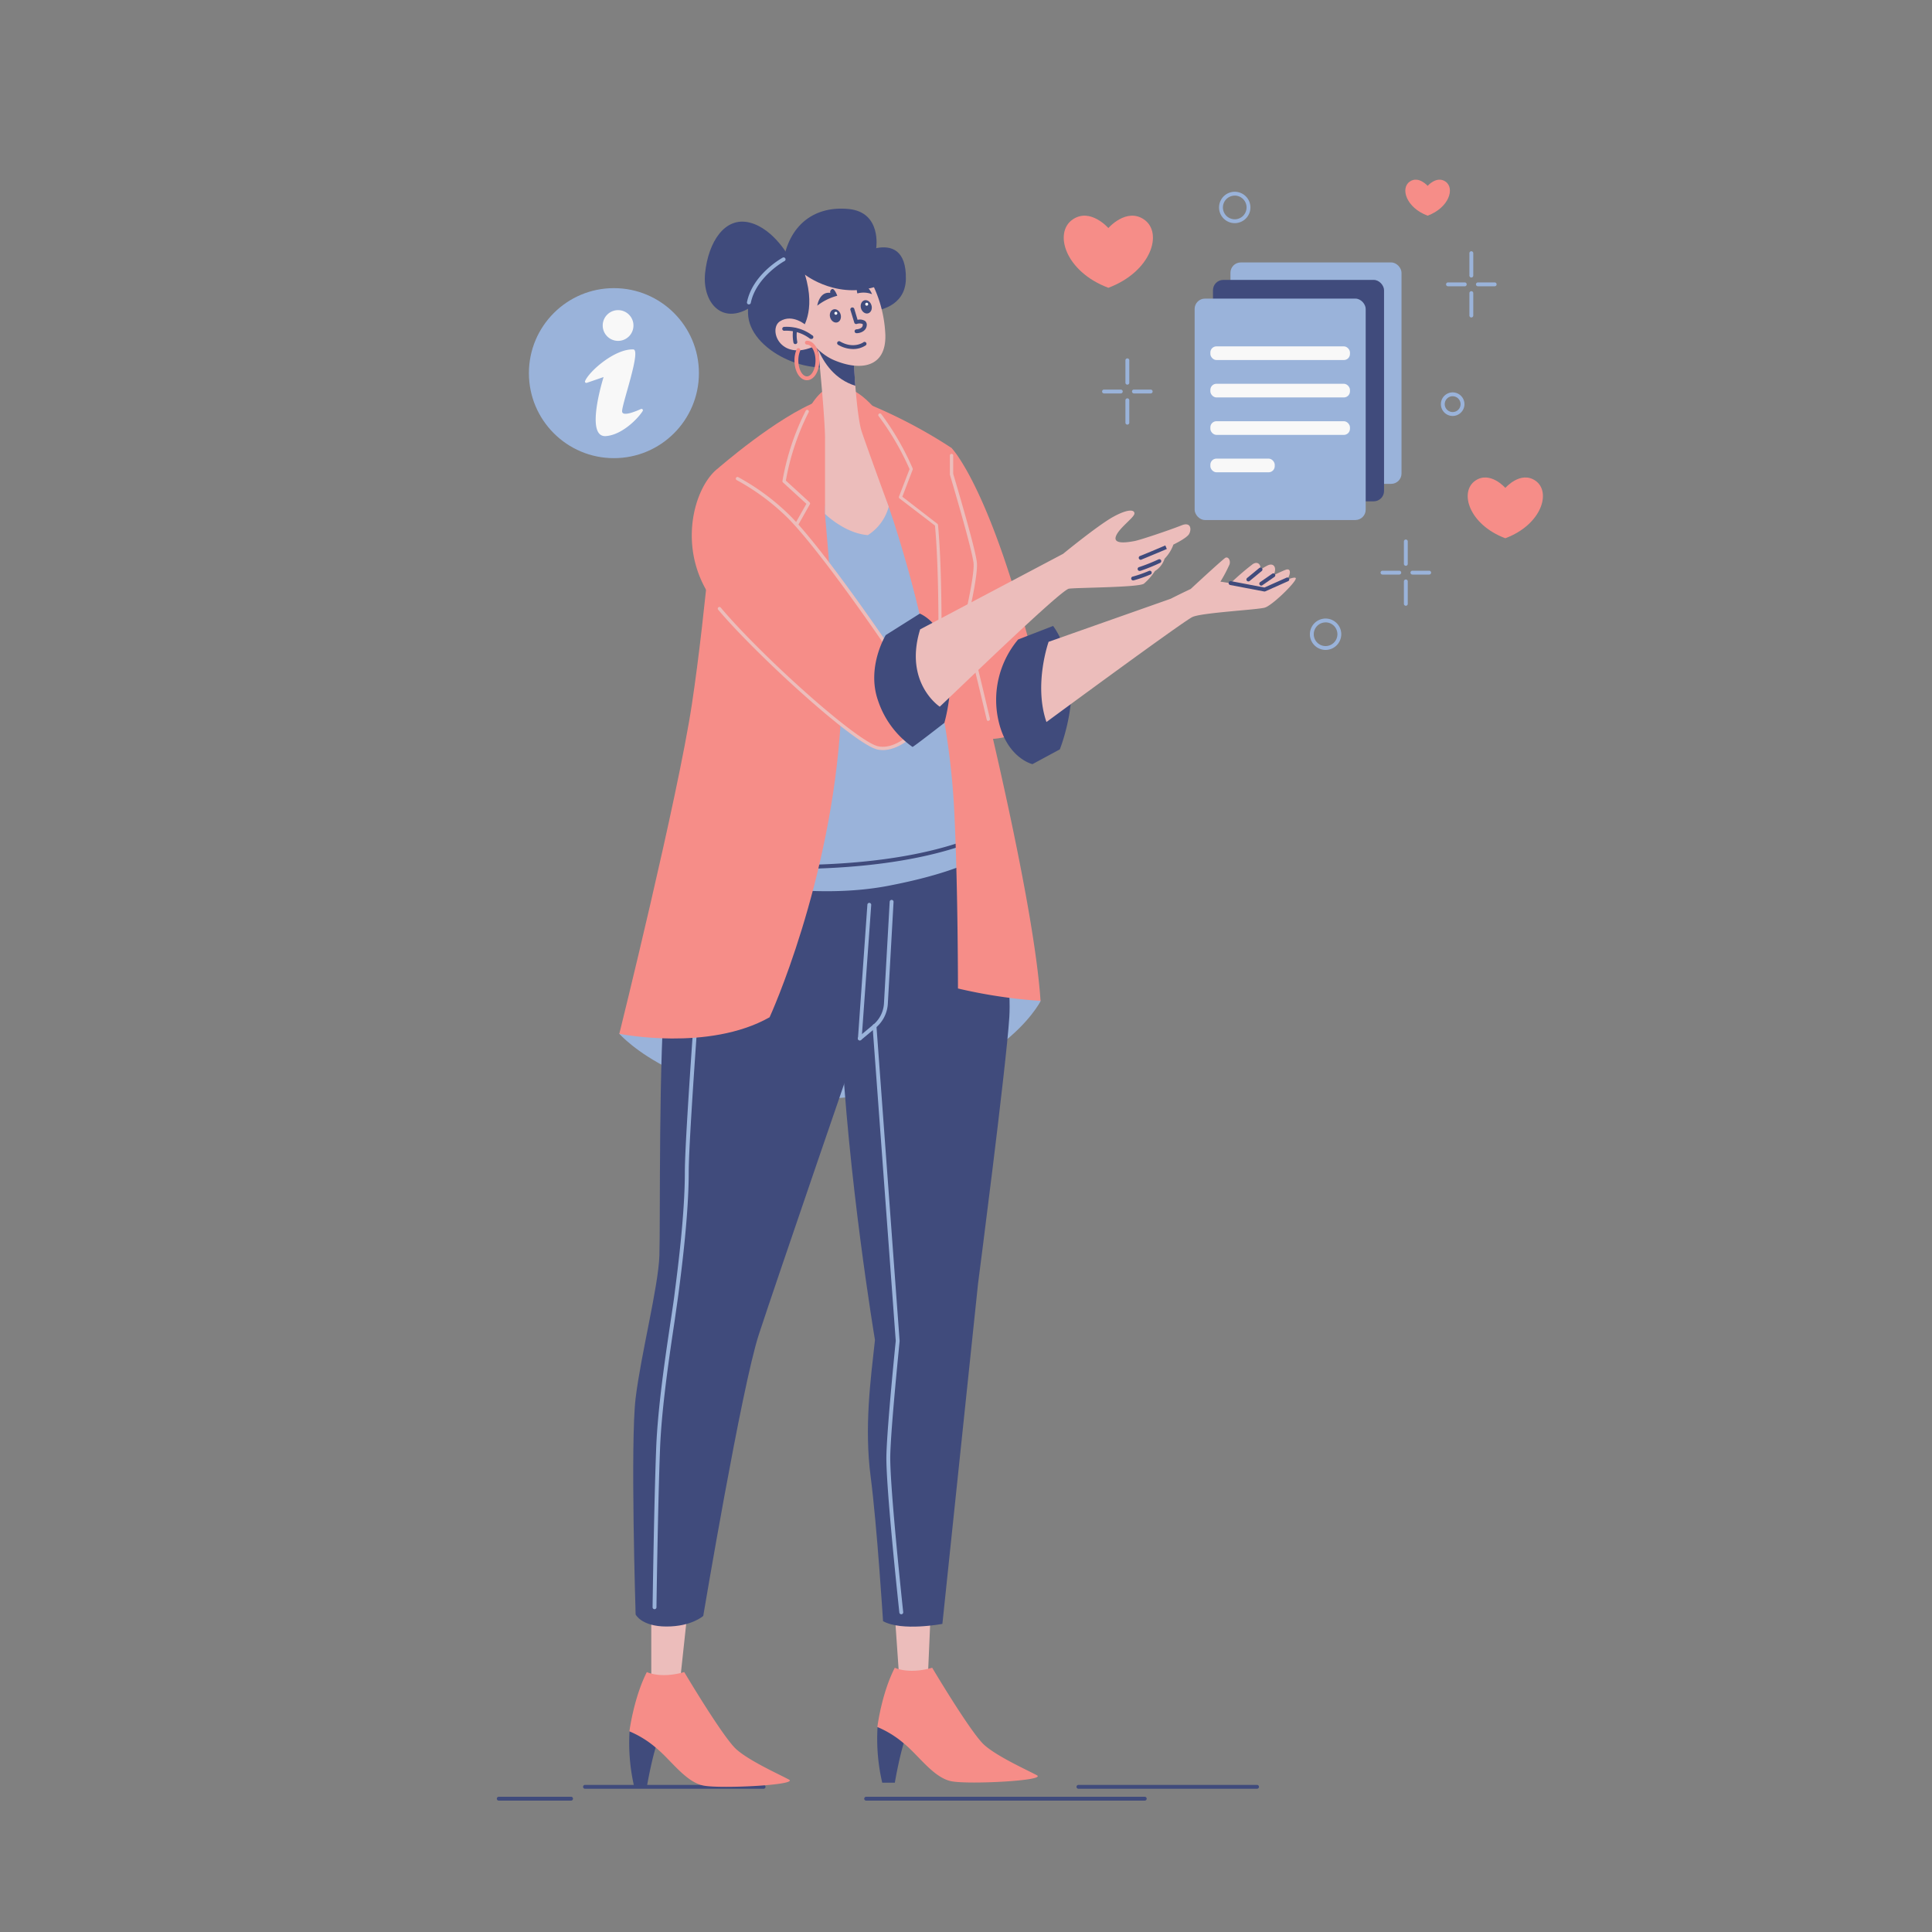 <svg id="GROUND" xmlns="http://www.w3.org/2000/svg" viewBox="0 0 500 500"><rect x="0" y="0" width="500" height="500" fill="#808080" stroke="none"/><defs><style>.cls-1{fill:#404b7c;}.cls-2{fill:#9ab3da;}.cls-3{fill:#ecbdbb;}.cls-4{fill:#f68d88;}.cls-5{fill:#fff;}.cls-6{fill:#f8f8f8;}</style></defs><title>Get started</title><path class="cls-1" d="M325.32,462.93H279.1a0.5,0.5,0,0,1,0-1h46.22A0.5,0.5,0,0,1,325.32,462.93Z"/><path class="cls-1" d="M197.61,462.93H151.4a0.5,0.5,0,0,1,0-1h46.22A0.5,0.5,0,0,1,197.61,462.93Z"/><path class="cls-1" d="M296.26,466h-72.1a0.5,0.5,0,1,1,0-1h72.1A0.5,0.5,0,1,1,296.26,466Z"/><path class="cls-1" d="M147.79,466H129.08a0.5,0.5,0,0,1,0-1h18.71A0.5,0.5,0,1,1,147.79,466Z"/><path class="cls-2" d="M160.28,267.54s16.92,19.37,57.33,16.58,51.68-25,51.68-25l-9.77-45.25-82.26,10.47Z"/><path class="cls-3" d="M240.79,418.85l-0.65,15a7.45,7.45,0,0,1-7.45,0l-1.12-16.11Z"/><path class="cls-1" d="M227.11,447a50,50,0,0,0,1.21,14.36h3.26s1.49-8.78,3.17-12.69S228.69,443.53,227.11,447Z"/><path class="cls-4" d="M231.57,431.61s3.54,1.77,9.68,0c0,0,10.06,16.95,13.5,20s11,6.42,13.59,7.82-17.32,2.42-22,1.58-8.57-6.7-12.48-9.87a26,26,0,0,0-6.8-4.19S228.13,438.31,231.57,431.61Z"/><path class="cls-1" d="M256,218.38s6.05,31.75,5.21,44.88-8.1,69-8.1,69l-9.22,88s-10.47,2-15.36-.7c0,0-1.54-24.58-3.21-37.43s0-25.14,1.12-35.34c0,0-7.12-42.46-8.8-79.89s3.35-58.1,17.88-59.5S256,218.38,256,218.38Z"/><path class="cls-2" d="M233.25,417.77a0.5,0.5,0,0,1-.5-0.45c-0.14-1.34-3.54-32.9-3.35-40.66s2.4-29.43,2.42-29.65l-6-81.43a0.5,0.5,0,1,1,1-.07l6,81.52c0,0.3-2.24,21.94-2.42,29.66s3.31,40.2,3.35,40.53a0.5,0.5,0,0,1-.44.55h-0.05Z"/><path class="cls-3" d="M177.74,418.85L176,435a7.45,7.45,0,0,1-7.45,0V417.73Z"/><path class="cls-1" d="M162.93,448.09a50,50,0,0,0,1.21,14.36h3.26s1.49-8.78,3.17-12.69S164.52,444.64,162.93,448.09Z"/><path class="cls-4" d="M167.4,432.73s3.54,1.77,9.68,0c0,0,10.06,16.95,13.5,20s11,6.42,13.59,7.82-17.32,2.42-22,1.58-8.57-6.7-12.48-9.87a26,26,0,0,0-6.8-4.19S164,439.43,167.4,432.73Z"/><path class="cls-1" d="M224.94,235.89l-2.44,32.87s-21.65,62.94-26.12,76.63S182,418.2,182,418.2s-3,2.74-9.5,2.74-8-3.11-8-3.11-1.4-44.51,0-56,5.87-28.77,6.15-36.87-0.28-52.51,1.68-71,10.61-46.87,30.59-46.76S225.91,222.83,224.94,235.89Z"/><path class="cls-2" d="M169.38,416.46h0a0.5,0.5,0,0,1-.49-0.51c0-.27.38-27.17,0.93-41.17,0.42-10.76,2.47-24.37,3.82-33.37,0.43-2.86.8-5.33,1-7.08,0.85-6.59,2.6-20.3,2.6-31,0-10.51,4.24-65.59,4.28-66.15a0.49,0.49,0,0,1,.54-0.46,0.5,0.5,0,0,1,.46.54c0,0.55-4.28,55.6-4.28,66.07,0,10.8-1.76,24.55-2.61,31.16-0.23,1.76-.6,4.24-1,7.11-1.35,9-3.39,22.56-3.81,33.26-0.55,14-.93,40.87-0.93,41.14A0.5,0.5,0,0,1,169.38,416.46Z"/><path class="cls-2" d="M222.5,269.26a0.5,0.5,0,0,1-.32-0.88l3.84-3.21a7.73,7.73,0,0,0,2.75-5.47l1.48-26.34a0.5,0.5,0,1,1,1,.06l-1.48,26.34a8.73,8.73,0,0,1-3.1,6.19l-3.84,3.21A0.5,0.5,0,0,1,222.5,269.26Z"/><path class="cls-2" d="M222.5,269.26h0a0.5,0.5,0,0,1-.46-0.53l2.44-34.61a0.49,0.49,0,0,1,.53-0.46,0.5,0.5,0,0,1,.46.53L223,268.79A0.5,0.5,0,0,1,222.5,269.26Z"/><path class="cls-4" d="M246.24,115.92s9.36,9.36,20.16,50.51l-1.12,22.63s-7.59,3.4-12.06,1.72S244.7,177.93,241.35,156A78.1,78.1,0,0,1,246.24,115.92Z"/><path class="cls-1" d="M263.49,165.5a24.32,24.32,0,0,0-5,21.37c2.27,9.42,8.71,10.89,8.71,10.89l7.08-3.82s3.68-9.17,2.93-18.11S272.54,162,272.54,162Z"/><path class="cls-3" d="M333.12,150c1.1-1.78.86-3-.38-2.54-0.56.19-1.78,0.75-3.18,1.44,1-1.86.17-3.32-1.43-2.6a18.48,18.48,0,0,0-1.91,1.11c0.14-1.41-.78-2.19-2-1.42a66.82,66.82,0,0,0-5.74,4.94l-2.64-.4a36.5,36.5,0,0,0,2.38-4.51c0.28-1.07-.37-2-1.07-1.68-0.5.27-5.94,5.24-9,8.09-2.64,1.23-5.16,2.52-5.16,2.52L271.38,166.1s-3.91,11-.56,20.76c0,0,35.38-26.07,37.8-27.19s16.85-1.86,18.72-2.42,7.64-6.15,8-7.45C335.5,149.27,334.47,149.5,333.12,150Z"/><path class="cls-1" d="M327.28,153.08h-0.09l-8.81-1.68a0.5,0.5,0,0,1,.19-1l8.66,1.65,5.7-2.54a0.5,0.5,0,1,1,.41.91l-5.84,2.6A0.5,0.5,0,0,1,327.28,153.08Z"/><path class="cls-1" d="M326.41,151.56a0.5,0.5,0,0,1-.29-0.91l3.16-2.19a0.5,0.5,0,0,1,.57.82l-3.16,2.19A0.5,0.5,0,0,1,326.41,151.56Z"/><path class="cls-1" d="M323.08,150.47a0.5,0.5,0,0,1-.32-0.89L325.9,147a0.5,0.5,0,0,1,.64.77l-3.14,2.59A0.5,0.5,0,0,1,323.08,150.47Z"/><path class="cls-2" d="M217.61,104.46L197.22,122.2S176.27,225.83,177.1,225.83s28.12,8.66,52.89,3.91,29.24-11.17,29.24-11.17l-12-67-2.65-33Z"/><path class="cls-1" d="M214,231.65a141.52,141.52,0,0,1-35.54-5c-0.66-.17-1.23-0.32-1.35-0.33a0.49,0.49,0,0,1-.49-0.5,0.51,0.51,0,0,1,.51-0.5,9.68,9.68,0,0,1,1.57.37c24.46,6.36,41.36,5.45,51.22,3.55,24.29-4.66,28.88-10.9,28.92-11a0.5,0.5,0,1,1,.82.57c-0.19.27-4.87,6.65-29.55,11.38A85.73,85.73,0,0,1,214,231.65Z"/><path class="cls-1" d="M204.67,224.89c-9.15,0-15.45-.59-15.61-0.61a0.5,0.5,0,1,1,.1-1c0.4,0,40.2,3.76,65.67-7.78a0.5,0.5,0,0,1,.41.91C239.65,223.49,218.78,224.89,204.67,224.89Z"/><path class="cls-4" d="M217.61,186.17c-2.42,42.27-18.44,77.1-18.44,77.1-15.83,8.94-38.89,4.28-38.89,4.28s15.06-60.7,18.78-85.29,6.57-60.89,6.57-60.89,15.43-13.53,26.41-17.69c-0.5,5.22-2.36,26.82-.49,42.27C213.7,163.63,217.61,186.17,217.61,186.17Z"/><path class="cls-4" d="M222.5,103.68a129.36,129.36,0,0,1,23.74,12.24v6.84s5.87,19.55,6.15,23-2.65,15.64-2.65,15.64,17.6,68,19.55,97.63a131.9,131.9,0,0,1-21.37-3.21s0-25.37-.88-44.18a193.27,193.27,0,0,0-3.91-31.47S232.51,135.89,230,126.58,222.5,103.68,222.5,103.68Z"/><path class="cls-3" d="M255.79,186.59a0.43,0.43,0,0,1-.42-0.33c-3.34-14.21-6-24.6-6.05-24.71a0.43,0.43,0,0,1,0-.21c0-.12,2.91-12.12,2.64-15.51s-6.07-22.76-6.13-23a0.42,0.42,0,0,1,0-.12v-4.82a0.43,0.43,0,1,1,.86,0v4.75c0.42,1.41,5.87,19.64,6.14,23.07s-2.33,14.4-2.64,15.67c0.29,1.12,2.87,11.17,6,24.62a0.43,0.43,0,0,1-.32.52h-0.1Z"/><path class="cls-4" d="M215.56,100c-5.63.88-10.52,13.41-12.62,24.49l6.31,5.77-6.31,11.17s9.45,23.65,14.66,44.69c0,0-2.42-34.26-4.1-53.17,0.33-19.41,9.26-20.12,16.48-1.86,7,20.21,13.13,49.07,13.13,49.07s0.74-28.86-.74-44.41l-9.31-7.17,2.79-7.26S226.27,98.36,215.56,100Z"/><path class="cls-3" d="M243.12,180.64h0a0.43,0.43,0,0,1-.42-0.44c0-.29.72-28.79-0.73-44.18L232.8,129a0.43,0.43,0,0,1-.14-0.49l2.73-7.1a69.61,69.61,0,0,0-8-13.72,0.43,0.43,0,0,1,.68-0.53,70.86,70.86,0,0,1,8.13,14.07,0.43,0.43,0,0,1,0,.32l-2.68,7,9.06,7a0.43,0.43,0,0,1,.17.3c1.48,15.4.75,44.18,0.75,44.47A0.43,0.43,0,0,1,243.12,180.64Z"/><path class="cls-3" d="M215.46,178.56a0.43,0.43,0,0,1-.41-0.31c-5.23-18.36-12.43-36.43-12.5-36.61a0.43,0.43,0,0,1,0-.37l6.14-10.88-6.06-5.54a0.43,0.43,0,0,1-.13-0.4,64.78,64.78,0,0,1,6-18.12,0.43,0.43,0,1,1,.75.41,63.65,63.65,0,0,0-5.87,17.64l6.13,5.61a0.43,0.43,0,0,1,.08.53l-6.21,11c0.79,2,7.5,19.12,12.45,36.5a0.43,0.43,0,0,1-.29.53Z"/><path class="cls-4" d="M185.63,121.36c-6.35,5.12-10.95,22.17,0,35.48,9.79,11.9,35.89,35.61,41.61,36.73s11.45-6.15,11.45-6.15,0.56-16.18-1.26-19.61a7,7,0,0,0-4.75-3.85l-3.77,2.23s-16.33-24-24.86-32.54A58.85,58.85,0,0,0,185.63,121.36Z"/><path class="cls-3" d="M228.48,194.12a6.87,6.87,0,0,1-1.32-.13c-5.94-1.16-31.67-24.77-41.29-36.19a0.43,0.43,0,1,1,.66-0.55c10.46,12.41,35.35,34.84,40.8,35.9,5,1,10.21-5,10.95-5.88,0-1.61.44-16.12-1.21-19.25a6.71,6.71,0,0,0-4.29-3.6l-3.63,2.15a0.43,0.43,0,0,1-.57-0.13c-0.16-.24-16.41-24.09-24.8-32.48a58.77,58.77,0,0,0-13.17-9.74,0.43,0.43,0,0,1,.41-0.75,59.66,59.66,0,0,1,13.36,9.89c7.91,7.9,22.67,29.33,24.68,32.27l3.42-2a0.43,0.43,0,0,1,.28-0.06,7.41,7.41,0,0,1,5.07,4.08c1.85,3.5,1.33,19.16,1.31,19.83a0.43,0.43,0,0,1-.09.25C238.81,188,233.9,194.12,228.48,194.12Z"/><path class="cls-1" d="M229.23,164.36l8.82-5.56s5.6,2.16,7.35,10.54-1,17.74-1,17.74-8.25,6.43-8.25,6.22a23.79,23.79,0,0,1-8.89-11.92C224.15,172.65,229.23,164.36,229.23,164.36Z"/><path class="cls-3" d="M238.13,162.88l37-19.55s9.06-7.43,13-9.59,5.59-1.82,5.45-.77-4.19,3.84-4.82,5.94,3.3,1.4,4.83,1.12,9.56-3,12.14-4.05,2.65,1.12,2,2.23-4.05,2.72-4.05,2.72a10.08,10.08,0,0,1-2.28,3.65,5.88,5.88,0,0,1-2.51,3.21,15.06,15.06,0,0,1-2.84,3.26c-1.4,1-17.35,1-19.41,1.3s-27.29,24.77-33.43,30.54C243.21,182.9,233.86,176.76,238.13,162.88Z"/><path class="cls-1" d="M295.31,144.86a0.5,0.5,0,0,1-.19-1c2-.79,6.46-2.7,6.46-2.7l0.39,0.92s-4.52,1.91-6.48,2.7A0.5,0.5,0,0,1,295.31,144.86Z"/><path class="cls-1" d="M295,147.75a0.5,0.5,0,0,1-.15-1,47.52,47.52,0,0,0,5-2,0.5,0.5,0,0,1,.43.9,47.78,47.78,0,0,1-5.09,2.07Z"/><path class="cls-1" d="M293.31,150.21a0.5,0.5,0,0,1-.11-1,32.55,32.55,0,0,0,4.15-1.46,0.5,0.5,0,1,1,.39.92,32.78,32.78,0,0,1-4.32,1.52h-0.11Z"/><path class="cls-1" d="M204.48,67S200.43,59.21,194,57.6s-10.68,5-11.52,13.06,5.15,14.84,14,7.19C203.5,71.85,204.48,67,204.48,67Z"/><path class="cls-1" d="M202.8,67.1S192.54,72.69,193.66,82s17.46,16.62,26.26,11.31,6.63-12.92,6.63-12.92,7.75-.7,7.89-8.17-3.7-8.8-7.68-8c0,0,1.47-9.29-7.12-10.13S204.55,57.88,202.8,67.1Z"/><path class="cls-2" d="M193.81,78.78h-0.1a0.5,0.5,0,0,1-.39-0.59c1.47-7.19,8.93-11.34,9.24-11.51a0.5,0.5,0,0,1,.48.88c-0.07,0-7.36,4.1-8.74,10.84A0.5,0.5,0,0,1,193.81,78.78Z"/><path class="cls-3" d="M230,131.14a12.65,12.65,0,0,1-5.4,7.35c-6-.46-11.08-5.49-11.08-5.49V113.35c-0.07-5.35-1.31-18.23-1.78-22.93l-0.18-1.74,9.22,2s0.2,4.35.58,9.18c0.37,4.6.93,9.66,1.65,11.84C224.5,116.14,230,131.14,230,131.14Z"/><path class="cls-1" d="M221.35,99.83c-5.31-1.64-8.15-5.93-9.62-9.41l-0.18-1.74,9.22,2S221,95,221.35,99.83Z"/><path class="cls-3" d="M224.87,71.78a32.66,32.66,0,0,1,4.26,14.94c0.21,8.45-6.49,9.36-13.27,6.49s-11-12.57-11-12.57-3.07-8.38,2.58-12.22A12.24,12.24,0,0,1,224.87,71.78Z"/><path class="cls-1" d="M208.32,71.08s9,7.12,20.18,2.44c0,0-8.24-15.5-21.37-8s-6.84,18.16.28,19.83C207.41,85.4,211.32,80.79,208.32,71.08Z"/><path class="cls-3" d="M212,89l-3.31-4.75s-3.49-3.17-6.8-1.12S202.11,94.41,212,89Z"/><path class="cls-1" d="M209.86,87.71a0.5,0.5,0,0,1-.31-0.11,10.08,10.08,0,0,0-6.55-2,0.5,0.5,0,1,1-.1-1,11,11,0,0,1,7.27,2.16A0.5,0.5,0,0,1,209.86,87.71Z"/><path class="cls-1" d="M205.84,89.06a0.5,0.5,0,0,1-.49-0.39,10,10,0,0,1-.08-3.38,0.5,0.5,0,1,1,1,.15,9.05,9.05,0,0,0,.06,3,0.5,0.5,0,0,1-.38.6h-0.11Z"/><path class="cls-4" d="M208.83,98.4c-1.81,0-3.22-2.24-3.22-5.11a7.48,7.48,0,0,1,.53-2.83,0.5,0.5,0,1,1,.92.38,6.48,6.48,0,0,0-.45,2.45c0,2.23,1,4.11,2.22,4.11s2.22-1.88,2.22-4.11-1-4.11-2.22-4.11a0.5,0.5,0,0,1,0-1c1.81,0,3.22,2.24,3.22,5.11S210.64,98.4,208.83,98.4Z"/><path class="cls-1" d="M211.51,79.1s0.53-3.72,3.37-3.3a0.83,0.83,0,0,1,.46-1c0.63-.22,1.35,1.74,1.35,1.74A14.48,14.48,0,0,0,211.51,79.1Z"/><path class="cls-1" d="M225.69,76.14s-1.27-3.2-2.85-1.68a0.78,0.78,0,0,0-.68-0.52c-0.75.11-.28,2-0.28,2A6.09,6.09,0,0,1,225.69,76.14Z"/><ellipse class="cls-1" cx="216.2" cy="81.75" rx="1.41" ry="1.75" transform="translate(-14.28 64.25) rotate(-16.37)"/><circle class="cls-5" cx="216.32" cy="81.07" r="0.38" transform="translate(-14.08 64.26) rotate(-16.37)"/><ellipse class="cls-1" cx="224.18" cy="79.41" rx="1.41" ry="1.75" transform="translate(-13.29 66.4) rotate(-16.37)"/><circle class="cls-5" cx="224.31" cy="78.73" r="0.38" transform="translate(-13.1 66.41) rotate(-16.37)"/><path class="cls-1" d="M221.67,86.23a0.5,0.5,0,0,1,0-1c0.06,0,1.53-.08,1.61-1.09a0.3,0.3,0,0,0-.07-0.3,2.29,2.29,0,0,0-1.51,0,0.5,0.5,0,0,1-.61-0.34l-1-3.27a0.5,0.5,0,1,1,1-.29l0.85,2.83a2.51,2.51,0,0,1,1.94.3,1.27,1.27,0,0,1,.43,1.16c-0.13,1.5-1.74,2-2.57,2h0Z"/><path class="cls-1" d="M220.75,90.33a7.66,7.66,0,0,1-3.82-1.08,0.5,0.5,0,1,1,.49-0.87c3.48,2,6,.24,6,0.22a0.5,0.5,0,1,1,.58.81A5.87,5.87,0,0,1,220.75,90.33Z"/><circle class="cls-2" cx="158.88" cy="96.57" r="22"/><circle class="cls-6" cx="159.96" cy="84.24" r="3.98"/><path class="cls-6" d="M151.85,99.08a0.35,0.35,0,0,1-.43-0.48c1.18-2.66,7.78-8.36,12.48-8.17,2.11,0.09-2.93,14.06-2.9,16,0,1.44,3.22.18,4.9-.59a0.36,0.36,0,0,1,.42.54c-1.25,2-5.39,6.2-9.53,6.48-5.55.38-.58-15.28-0.58-15.28Z"/><path class="cls-4" d="M286.84,74.48c-11.17-4.19-14.22-14.28-9.22-17.69,4.56-3.11,9.22,2.23,9.22,2.23s4.65-5.34,9.22-2.23C301.05,60.2,298,70.29,286.84,74.48Z"/><path class="cls-4" d="M369.47,55.82c-5.59-2.09-7.11-7.14-4.61-8.84,2.28-1.55,4.61,1.12,4.61,1.12s2.32-2.67,4.61-1.12C376.57,48.68,375.05,53.72,369.47,55.82Z"/><path class="cls-4" d="M389.58,139.3c-9.42-3.53-12-12-7.77-14.91,3.84-2.62,7.77,1.88,7.77,1.88s3.92-4.5,7.77-1.88C401.56,127.27,399,135.77,389.58,139.3Z"/><path class="cls-2" d="M343.06,168.2a4.06,4.06,0,1,1,4.06-4.06A4.07,4.07,0,0,1,343.06,168.2Zm0-7.12a3.06,3.06,0,1,0,3.06,3.06A3.06,3.06,0,0,0,343.06,161.07Z"/><path class="cls-2" d="M319.55,57.75a4.06,4.06,0,1,1,4.06-4.06A4.07,4.07,0,0,1,319.55,57.75Zm0-7.12a3.06,3.06,0,1,0,3.06,3.06A3.06,3.06,0,0,0,319.55,50.62Z"/><path class="cls-2" d="M375.9,107.65A3.05,3.05,0,1,1,379,104.6,3.06,3.06,0,0,1,375.9,107.65Zm0-5.11A2.05,2.05,0,1,0,378,104.6,2.06,2.06,0,0,0,375.9,102.55Z"/><path class="cls-2" d="M380.78,71.82a0.5,0.5,0,0,1-.5-0.5v-5.8a0.5,0.5,0,1,1,1,0v5.8A0.5,0.5,0,0,1,380.78,71.82Z"/><path class="cls-2" d="M386.82,74.09h-4.34a0.5,0.5,0,0,1,0-1h4.34A0.5,0.5,0,0,1,386.82,74.09Z"/><path class="cls-2" d="M380.78,82.16a0.5,0.5,0,0,1-.5-0.5v-5.8a0.5,0.5,0,0,1,1,0v5.8A0.5,0.5,0,0,1,380.78,82.16Z"/><path class="cls-2" d="M379.08,74.09h-4.34a0.5,0.5,0,0,1,0-1h4.34A0.5,0.5,0,0,1,379.08,74.09Z"/><path class="cls-2" d="M363.83,146.43a0.5,0.5,0,0,1-.5-0.5v-5.8a0.5,0.5,0,0,1,1,0v5.8A0.5,0.5,0,0,1,363.83,146.43Z"/><path class="cls-2" d="M369.87,148.7h-4.34a0.5,0.5,0,0,1,0-1h4.34A0.5,0.5,0,0,1,369.87,148.7Z"/><path class="cls-2" d="M363.83,156.77a0.5,0.5,0,0,1-.5-0.5v-5.8a0.5,0.5,0,0,1,1,0v5.8A0.5,0.5,0,0,1,363.83,156.77Z"/><path class="cls-2" d="M362.13,148.7h-4.34a0.5,0.5,0,0,1,0-1h4.34A0.5,0.5,0,0,1,362.13,148.7Z"/><path class="cls-2" d="M291.76,99.55a0.5,0.5,0,0,1-.5-0.5v-5.8a0.5,0.5,0,0,1,1,0v5.8A0.5,0.5,0,0,1,291.76,99.55Z"/><path class="cls-2" d="M297.8,101.82h-4.34a0.5,0.5,0,0,1,0-1h4.34A0.5,0.5,0,0,1,297.8,101.82Z"/><path class="cls-2" d="M291.76,109.89a0.5,0.5,0,0,1-.5-0.5v-5.8a0.5,0.5,0,1,1,1,0v5.8A0.5,0.5,0,0,1,291.76,109.89Z"/><path class="cls-2" d="M290.06,101.82h-4.34a0.5,0.5,0,0,1,0-1h4.34A0.5,0.5,0,0,1,290.06,101.82Z"/><rect class="cls-2" x="318.44" y="67.92" width="44.27" height="57.3" rx="2.67" ry="2.67"/><rect class="cls-1" x="313.92" y="72.44" width="44.27" height="57.3" rx="2.67" ry="2.67"/><rect class="cls-2" x="309.17" y="77.28" width="44.27" height="57.3" rx="2.67" ry="2.67"/><rect class="cls-6" x="313.24" y="89.64" width="36.13" height="3.54" rx="1.58" ry="1.58"/><rect class="cls-6" x="313.24" y="99.32" width="36.13" height="3.54" rx="1.58" ry="1.58"/><rect class="cls-6" x="313.24" y="109.01" width="36.13" height="3.54" rx="1.58" ry="1.58"/><rect class="cls-6" x="313.24" y="118.69" width="16.66" height="3.54" rx="1.58" ry="1.58"/></svg>